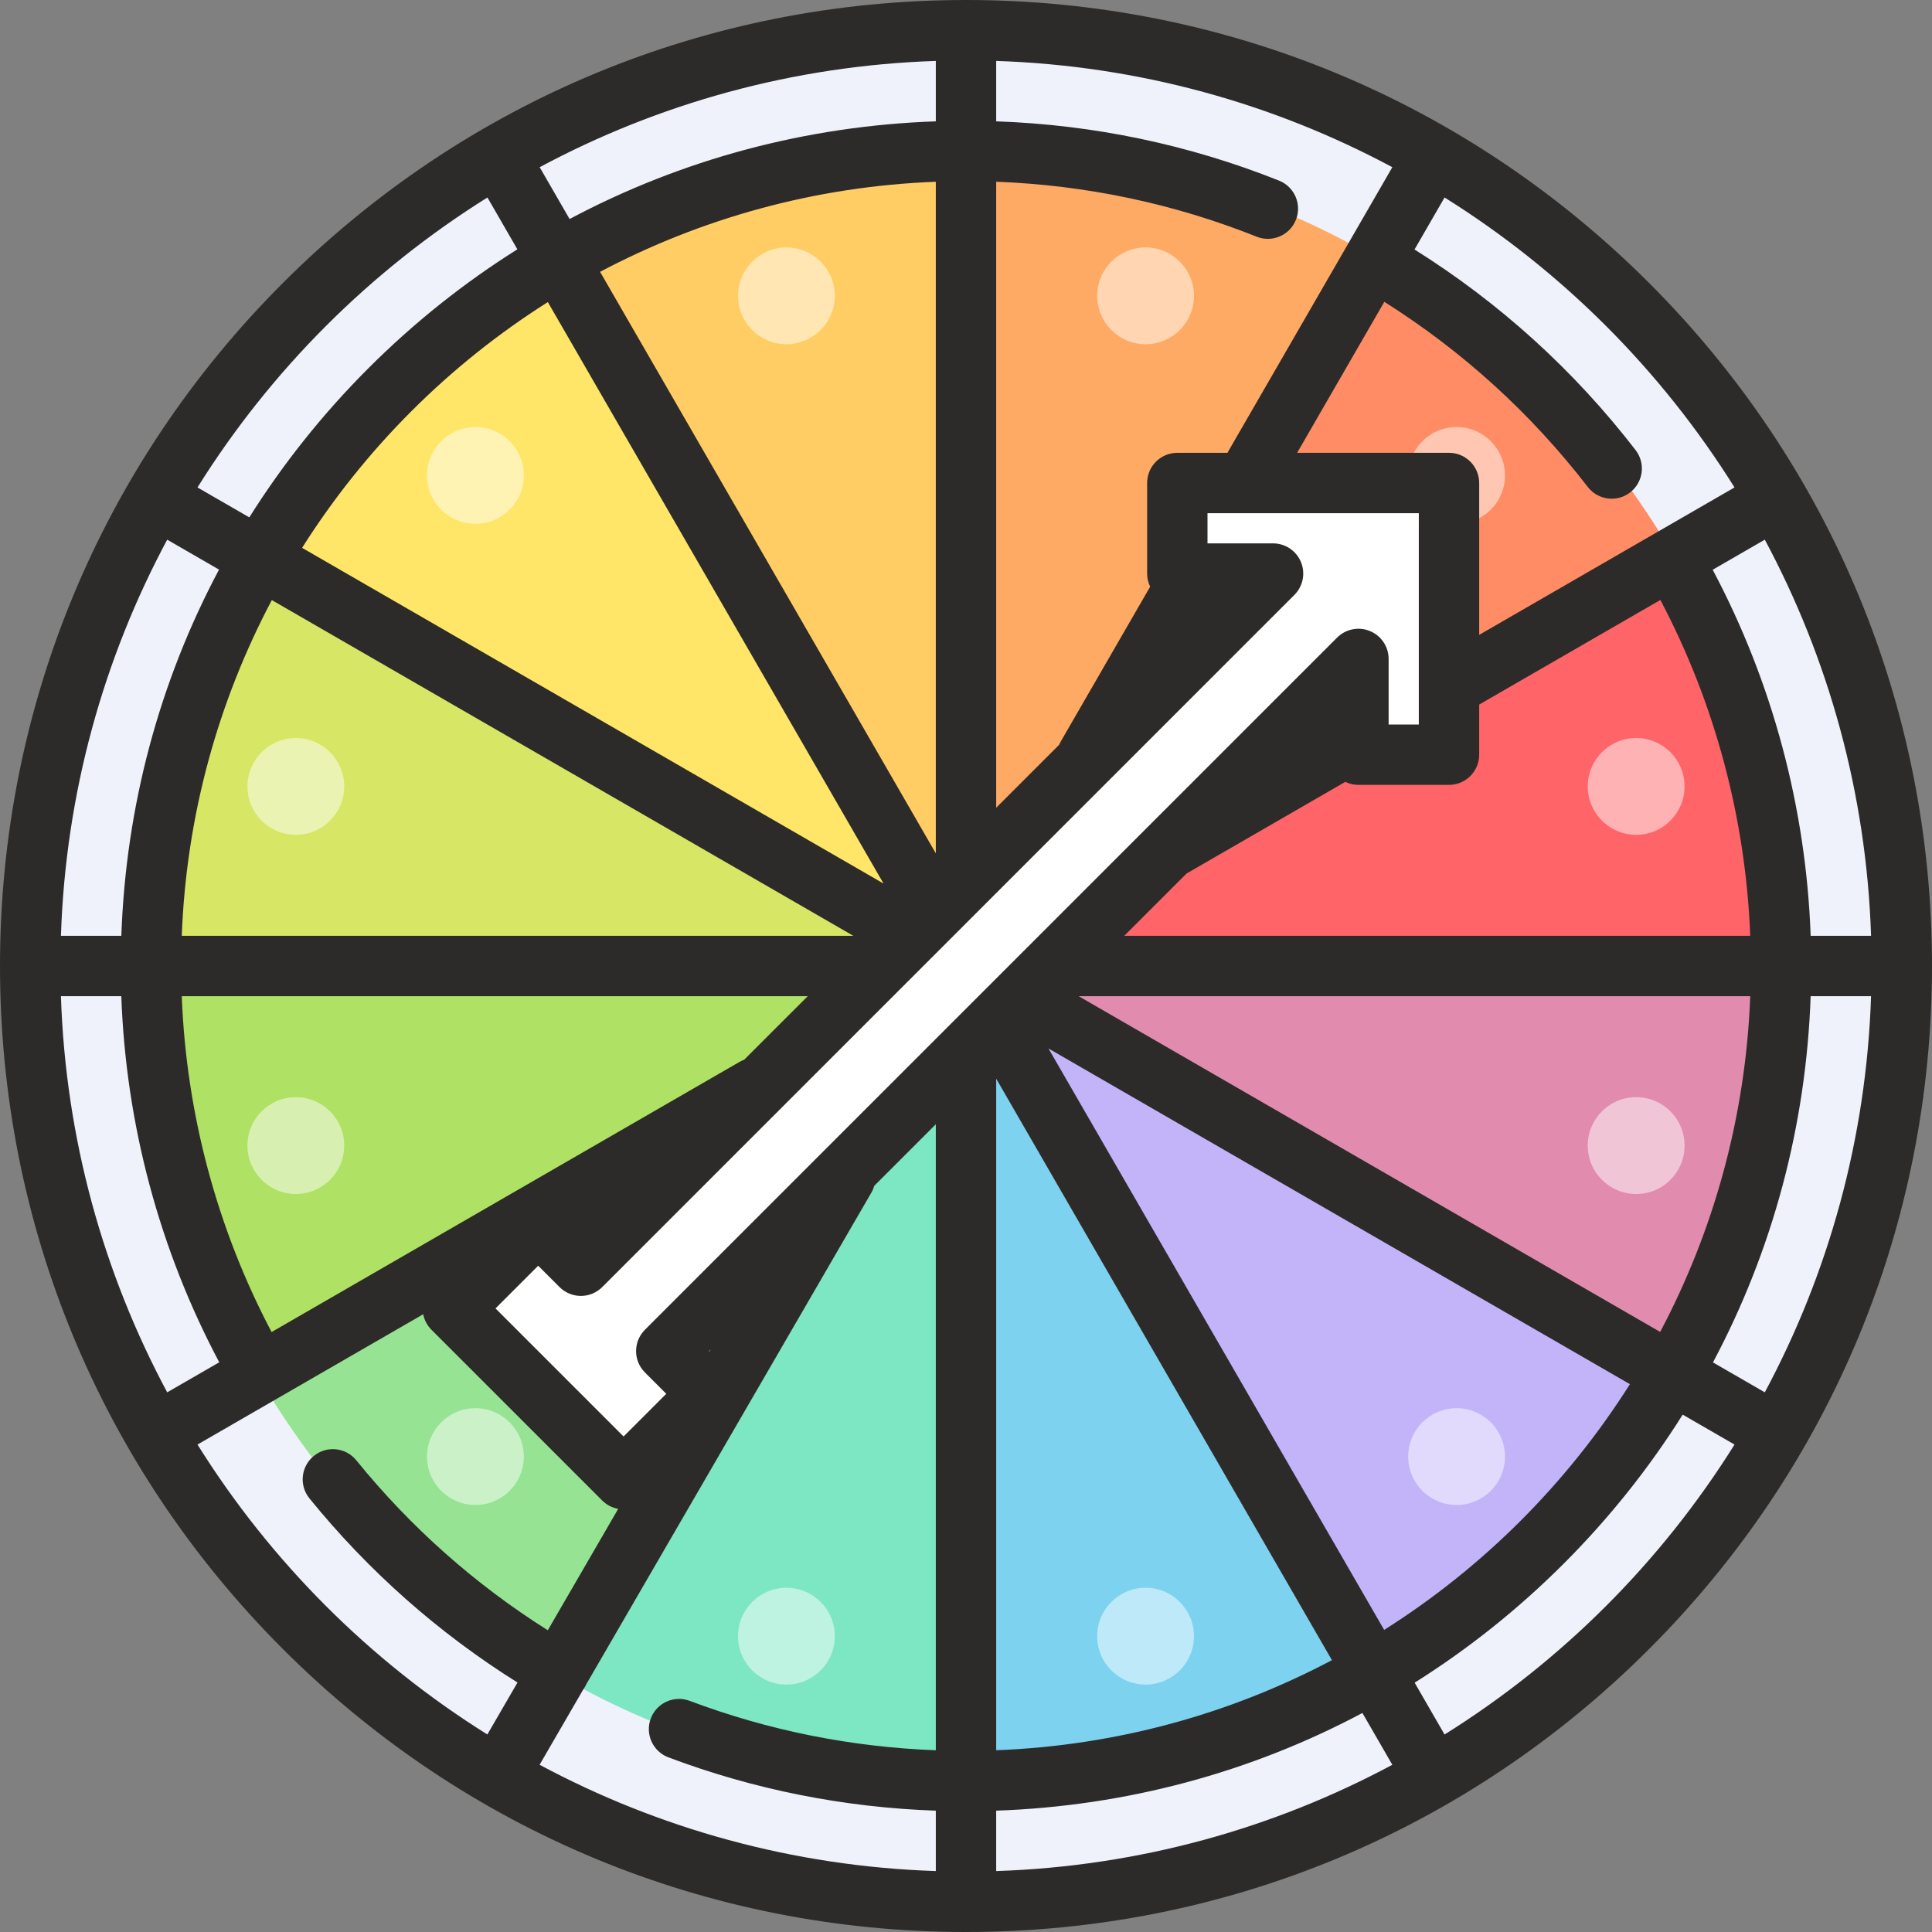 <?xml version="1.0" encoding="iso-8859-1"?>
<!-- Generator: Adobe Illustrator 19.0.0, SVG Export Plug-In . SVG Version: 6.00 Build 0)  -->
<svg version="1.1" id="Layer_1" xmlns="http://www.w3.org/2000/svg" xmlns:xlink="http://www.w3.org/1999/xlink" x="0px" y="0px"
	 viewBox="0 0 512 512" style="enable-background:new 0 0 512 512;" xml:space="preserve">
<rect x="0" y="0" width="512" height="512" fill="#808080" stroke="none"/>
<circle style="fill:#EFF2FA;" cx="256" cy="256" r="248"/>
<path style="fill:#FFE669;" d="M256,256L68.273,147.604c19.03-32.921,46.41-60.301,79.331-79.33L256,256z"/>
<path style="fill:#FFCD64;" d="M256,39.207V256L147.604,68.273C179.48,49.726,216.496,39.207,256,39.207z"/>
<path style="fill:#FFAA64;" d="M364.396,68.273L256,256V39.207C295.504,39.207,332.52,49.726,364.396,68.273z"/>
<path style="fill:#FF8C64;" d="M443.727,147.604L256,256L364.396,68.273C397.317,87.303,424.697,114.683,443.727,147.604z"/>
<path style="fill:#FF6469;" d="M472.793,256H256l187.727-108.396C462.275,179.479,472.793,216.495,472.793,256z"/>
<path style="fill:#E18CAF;" d="M472.793,256c0,39.504-10.518,76.52-29.066,108.396L256,256H472.793z"/>
<path style="fill:#C3B4FA;" d="M443.727,364.396c-19.03,32.92-46.41,60.301-79.331,79.33L256,256L443.727,364.396z"/>
<path style="fill:#7DD2F0;" d="M364.396,443.727C332.52,462.274,295.504,472.793,256,472.793V256L364.396,443.727z"/>
<path style="fill:#7DE6C3;" d="M256,256v216.793c-39.504,0-76.52-10.519-108.396-29.066L256,256z"/>
<path style="fill:#96E393;" d="M256,256L147.604,443.727c-32.92-19.029-60.3-46.41-79.331-79.33L256,256z"/>
<path style="fill:#AFE164;" d="M256,256L68.273,364.396C49.725,332.52,39.207,295.504,39.207,256H256z"/>
<path style="fill:#D7E664;" d="M256,256H39.207c0-39.505,10.518-76.521,29.066-108.396L256,256z"/>
<g style="opacity:0.5;">
	<circle style="fill:#FFFFFF;" cx="433.6" cy="303.59" r="12.828"/>
	<circle style="fill:#FFFFFF;" cx="78.4" cy="208.41" r="12.828"/>
	<circle style="fill:#FFFFFF;" cx="303.59" cy="78.4" r="12.827"/>
	<circle style="fill:#FFFFFF;" cx="208.41" cy="433.6" r="12.828"/>
	<circle style="fill:#FFFFFF;" cx="386.01" cy="386.01" r="12.828"/>
	<circle style="fill:#FFFFFF;" cx="125.99" cy="125.99" r="12.827"/>
	<circle style="fill:#FFFFFF;" cx="386.01" cy="125.99" r="12.828"/>
	<circle style="fill:#FFFFFF;" cx="125.99" cy="386.01" r="12.828"/>
	<circle style="fill:#FFFFFF;" cx="78.4" cy="303.59" r="12.828"/>
	<circle style="fill:#FFFFFF;" cx="433.6" cy="208.41" r="12.828"/>
	<circle style="fill:#FFFFFF;" cx="208.41" cy="78.4" r="12.827"/>
	<circle style="fill:#FFFFFF;" cx="303.59" cy="433.6" r="12.828"/>
</g>
<polygon style="fill:#FFFFFF;" points="312,152.002 312,128 384,128 384,200 360,200 360,174.628 176.569,358.059 187.882,369.373 
	165.255,392 120,346.745 142.627,324.118 153.941,335.432 337.372,152.001 "/>
<path style="fill:#2D2B29;" d="M437.02,74.98C388.667,26.628,324.38,0,256,0S123.333,26.628,74.981,74.98S0,187.62,0,256
	s26.629,132.667,74.981,181.02S187.62,512,256,512s132.667-26.628,181.02-74.98S512,324.38,512,256S485.372,123.333,437.02,74.98z
	 M467.69,368.981l-13.735-7.93c15.793-29.669,24.69-62.686,25.889-97.052h16.008C494.606,301.847,484.559,337.501,467.69,368.981z
	 M154.567,447.73c0.138-0.196,0.28-0.387,0.402-0.598c0.144-0.25,0.272-0.504,0.387-0.762l75.585-130.346
	c0.332-0.572,0.575-1.169,0.752-1.776L248,297.941v165.897c-22.424-0.845-44.332-5.231-65.231-13.094
	c-4.136-1.556-8.749,0.536-10.305,4.671s0.536,8.749,4.671,10.305c22.705,8.542,46.508,13.274,70.865,14.126v16.006
	c-37.854-1.247-73.516-11.298-105.001-28.173L154.567,447.73z M71.978,353.007C57.516,325.6,49.364,295.128,48.169,264h165.89
	l-16.839,16.838c-0.414,0.154-0.823,0.335-1.218,0.564L71.978,353.007z M16.148,264h15.999c1.21,33.937,10.103,67.175,25.955,97.019
	l-13.792,7.963C27.441,337.501,17.394,301.847,16.148,264z M44.31,143.019l13.735,7.931C42.252,180.618,33.354,213.634,32.156,248
	H16.148C17.394,210.154,27.441,174.499,44.31,143.019z M325.282,120H312c-4.418,0-8,3.582-8,8v24.002
	c0,1.215,0.285,2.397,0.802,3.471l-23.73,41.101c-0.155,0.269-0.289,0.544-0.41,0.822L264,214.059V48.164
	c23.81,0.895,46.998,5.773,69.034,14.565c4.103,1.636,8.757-0.363,10.395-4.466c1.637-4.104-0.363-8.758-4.466-10.395
	c-23.93-9.546-49.112-14.81-74.963-15.713V16.147c37.847,1.246,73.501,11.294,104.981,28.163L325.282,120z M248,32.156
	c-34.366,1.198-67.382,10.096-97.052,25.889l-7.93-13.734C174.499,27.441,210.153,17.394,248,16.147V32.156z M248,48.169v177.975
	L159.027,72.037C185.781,57.877,215.973,49.387,248,48.169z M234.144,234.145L80.058,145.183
	c16.589-26.244,38.88-48.536,65.125-65.125L234.144,234.145z M226.143,248H48.168c1.218-32.027,9.708-62.219,23.869-88.973
	L226.143,248z M142.627,335.431l5.657,5.657c1.5,1.5,3.535,2.343,5.657,2.343s4.157-0.843,5.657-2.343l183.431-183.431
	c2.288-2.288,2.973-5.729,1.734-8.718c-1.239-2.99-4.156-4.938-7.392-4.938L320,144.002V136h56v56h-8v-17.372
	c0-3.236-1.949-6.152-4.938-7.391c-2.99-1.239-6.431-0.553-8.718,1.734L170.912,352.402c-3.125,3.124-3.125,8.189,0,11.313
	l5.657,5.657l-11.314,11.314l-33.941-33.941L142.627,335.431z M384,208c4.418,0,8-3.582,8-8v-13.281l48.015-27.722
	c14.448,27.371,22.615,57.911,23.813,89.003H297.941l16.509-16.509l42.077-24.293c1.052,0.509,2.227,0.802,3.473,0.802H384z
	 M187.882,358.059l0.447-0.447l-0.328,0.565L187.882,358.059z M264,479.844c34.366-1.198,67.383-10.096,97.052-25.889l7.93,13.734
	c-31.48,16.869-67.135,26.917-104.982,28.163V479.844z M264,463.831V285.856l88.974,154.106
	C326.219,454.123,296.027,462.614,264,463.831z M277.856,277.856l154.086,88.961c-16.589,26.244-38.88,48.536-65.125,65.124
	L277.856,277.856z M285.856,264h177.975c-1.218,32.027-9.708,62.219-23.869,88.973L285.856,264z M479.844,248
	c-1.214-33.894-10.128-67.204-25.965-97.008l13.811-7.974c16.87,31.48,26.917,67.135,28.163,104.981L479.844,248L479.844,248z
	 M459.663,129.178L392,168.243V128c0-4.418-3.582-8-8-8h-40.243l23.103-40.016c20.751,13.091,38.883,29.579,53.921,49.069
	c1.576,2.042,3.945,3.113,6.34,3.113c1.706,0,3.426-0.544,4.881-1.667c3.498-2.699,4.146-7.723,1.447-11.221
	c-16.317-21.147-36.021-39.011-58.585-53.158l7.958-13.784C413.904,71.762,440.238,98.096,459.663,129.178z M129.177,52.337
	l7.93,13.734c-14.145,8.892-27.395,19.433-39.499,31.538c-12.104,12.104-22.645,25.354-31.537,39.499l-13.734-7.929
	C71.762,98.096,98.096,71.762,129.177,52.337z M52.337,382.822l20.561-11.87c0.005-0.003,0.011-0.006,0.017-0.009
	c0.007-0.004,0.014-0.009,0.021-0.013l39.215-22.641c0.295,1.507,1.025,2.945,2.193,4.113l45.255,45.254
	c1.197,1.197,2.68,1.931,4.228,2.211l-18.654,32.168c-19.265-12.143-36.313-27.259-50.747-45.038
	c-2.785-3.431-7.824-3.955-11.253-1.169c-3.43,2.785-3.954,7.823-1.169,11.253c15.663,19.294,34.19,35.675,55.138,48.802
	l-7.983,13.767C98.085,440.228,71.758,413.898,52.337,382.822z M382.823,459.663l-7.929-13.734
	c14.144-8.892,27.394-19.433,39.499-31.537s22.646-25.354,31.537-39.499l13.734,7.929
	C440.238,413.904,413.904,440.238,382.823,459.663z"/>
<g>
</g>
<g>
</g>
<g>
</g>
<g>
</g>
<g>
</g>
<g>
</g>
<g>
</g>
<g>
</g>
<g>
</g>
<g>
</g>
<g>
</g>
<g>
</g>
<g>
</g>
<g>
</g>
<g>
</g>
</svg>

